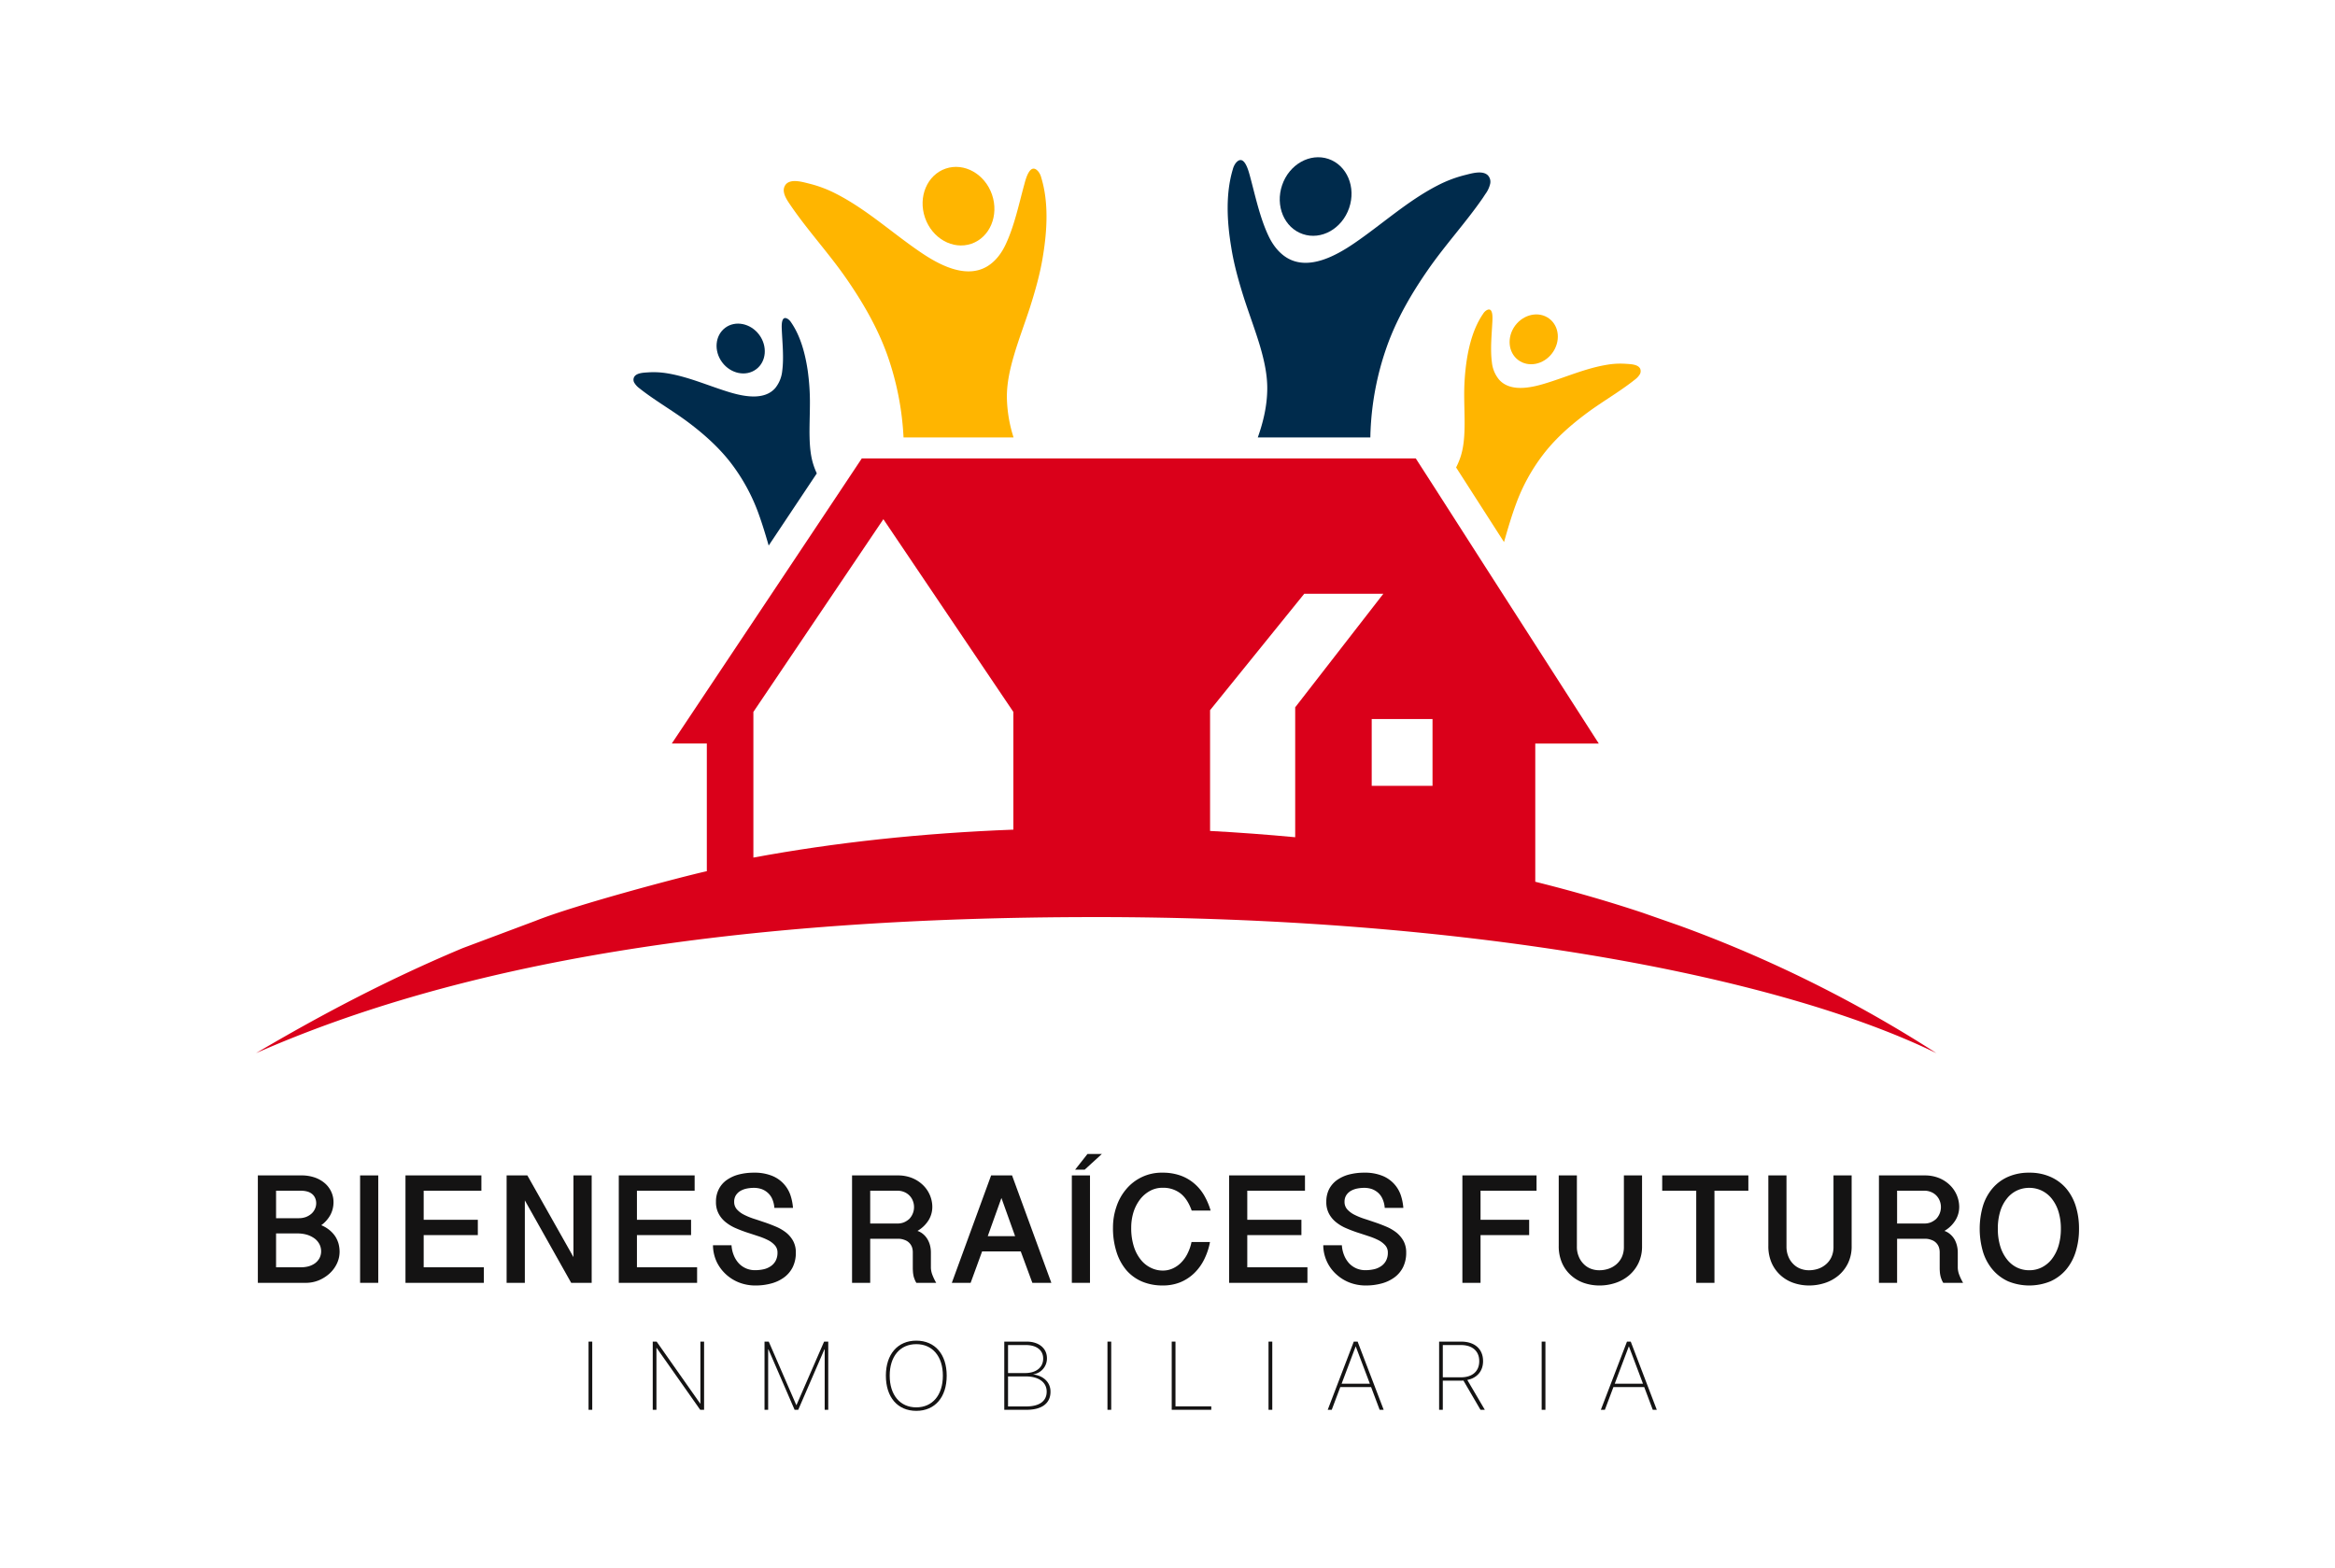 <?xml version="1.0" encoding="UTF-8"?> <svg xmlns="http://www.w3.org/2000/svg" xmlns:xlink="http://www.w3.org/1999/xlink" width="1608" height="1080" viewBox="0 0 1608 1080"><defs><clipPath id="clip-Logo_brf"><rect width="1608" height="1080"></rect></clipPath></defs><g id="Logo_brf" clip-path="url(#clip-Logo_brf)"><g id="Group_12" data-name="Group 12" transform="translate(163.156 90.792)"><path id="Path_8" data-name="Path 8" d="M26.509,536.658h17.5a19.772,19.772,0,0,0,4.776-.624,14.549,14.549,0,0,0,4.376-2.009,11.011,11.011,0,0,0,3.126-3.439,9.981,9.981,0,0,0,1.249-5.09,10.6,10.6,0,0,0-1.115-4.642,12.051,12.051,0,0,0-3.215-3.884,17.915,17.915,0,0,0-5.135-2.635,22.843,22.843,0,0,0-6.787-.981H26.509Zm0-33.8H42.18a14.024,14.024,0,0,0,4.822-.8,12.725,12.725,0,0,0,3.795-2.232,9.844,9.844,0,0,0,2.455-3.3,9.181,9.181,0,0,0,.894-3.929,8.66,8.66,0,0,0-.669-3.482,7.25,7.25,0,0,0-1.92-2.724,8.737,8.737,0,0,0-3.306-1.831,16.654,16.654,0,0,0-4.732-.624H26.509ZM13.963,473.393h30a27.4,27.4,0,0,1,9.286,1.472,21.3,21.3,0,0,1,6.967,4.019,17.412,17.412,0,0,1,4.33,5.848,16.786,16.786,0,0,1,1.518,7.1,18.52,18.52,0,0,1-2.1,8.662,21.264,21.264,0,0,1-6.339,7.188,22.427,22.427,0,0,1,5.759,3.438,19.729,19.729,0,0,1,3.929,4.332,19.274,19.274,0,0,1,2.233,5,22.236,22.236,0,0,1,.714,5.447,19.1,19.1,0,0,1-1.92,8.348,22.192,22.192,0,0,1-5.135,6.831,25.942,25.942,0,0,1-7.368,4.6,23.4,23.4,0,0,1-8.7,1.7H13.963Z" transform="translate(0.45 245.363)" fill="#141313"></path><rect id="Rectangle_14" data-name="Rectangle 14" width="12.501" height="73.98" transform="translate(84.826 718.756)" fill="#141313"></rect><path id="Path_9" data-name="Path 9" d="M132.335,473.393v10.536H92.6v20H129.88v10.581H92.6v22.145h41.434v10.715H80.053v-73.98Z" transform="translate(36.021 245.363)" fill="#141313"></path><path id="Path_10" data-name="Path 10" d="M139.62,473.393l31.745,56.255V473.393h12.545v73.98H169.8L137.88,490.582v56.791H125.334v-73.98Z" transform="translate(60.391 245.363)" fill="#141313"></path><path id="Path_11" data-name="Path 11" d="M227.789,473.393v10.536H188.053v20h37.281v10.581H188.053v22.145h41.433v10.715H175.552v-73.98Z" transform="translate(87.419 245.363)" fill="#141313"></path><path id="Path_12" data-name="Path 12" d="M230.493,522.129a21.47,21.47,0,0,0,1.564,6.965,18.138,18.138,0,0,0,3.392,5.447,15.179,15.179,0,0,0,5,3.527,15.382,15.382,0,0,0,6.3,1.251,27.645,27.645,0,0,0,5.848-.625,14.159,14.159,0,0,0,4.867-2.1,10.438,10.438,0,0,0,3.393-3.706,11.7,11.7,0,0,0,1.294-5.67,7.3,7.3,0,0,0-1.831-5.045,15.834,15.834,0,0,0-4.821-3.616,46.678,46.678,0,0,0-6.787-2.724q-3.819-1.271-7.768-2.544c-2.635-.892-5.225-1.875-7.77-2.992a30.126,30.126,0,0,1-6.787-4.107,18.8,18.8,0,0,1-4.776-5.805,16.722,16.722,0,0,1-1.83-8.169A18.445,18.445,0,0,1,221.7,483.6a17.3,17.3,0,0,1,5.358-6.294,25.655,25.655,0,0,1,8.26-3.839,41.319,41.319,0,0,1,10.537-1.3,32.011,32.011,0,0,1,12.726,2.232,21.976,21.976,0,0,1,12.59,13.573,36.194,36.194,0,0,1,1.651,8.439H260a18.893,18.893,0,0,0-1.474-6.161,12.338,12.338,0,0,0-3.126-4.287,13.192,13.192,0,0,0-4.33-2.544,16.8,16.8,0,0,0-5.224-.8,25.69,25.69,0,0,0-4.91.491,14.6,14.6,0,0,0-4.376,1.651,9.385,9.385,0,0,0-3.081,2.992,8.31,8.31,0,0,0-1.161,4.465,7.651,7.651,0,0,0,1.83,5.179,16.551,16.551,0,0,0,4.822,3.661,46.7,46.7,0,0,0,6.787,2.813c2.544.8,5.135,1.7,7.813,2.589,2.635.894,5.224,1.92,7.77,2.992a30.567,30.567,0,0,1,6.787,4.018,19.3,19.3,0,0,1,4.821,5.759,16.513,16.513,0,0,1,1.832,7.993,22.228,22.228,0,0,1-2.1,9.912,19.568,19.568,0,0,1-5.85,7.054,26.263,26.263,0,0,1-8.84,4.241,40.836,40.836,0,0,1-11.25,1.429,30.728,30.728,0,0,1-10.581-1.877,28.706,28.706,0,0,1-9.2-5.536,28.407,28.407,0,0,1-6.608-8.706,27.725,27.725,0,0,1-2.635-11.607Z" transform="translate(110.117 244.704)" fill="#141313"></path><path id="Path_13" data-name="Path 13" d="M292.485,506.52h18.886a11.817,11.817,0,0,0,4.332-.8,13.773,13.773,0,0,0,3.616-2.277,11.8,11.8,0,0,0,2.5-12.635,10.668,10.668,0,0,0-5.937-5.984,11.621,11.621,0,0,0-4.51-.892H292.485Zm42.773-11.472a17.494,17.494,0,0,1-2.544,9.152,21.939,21.939,0,0,1-7.68,7.411,11.831,11.831,0,0,1,4.2,2.455,13.6,13.6,0,0,1,2.858,3.572,15.826,15.826,0,0,1,1.652,4.242,19.358,19.358,0,0,1,.535,4.464V537.06a14.951,14.951,0,0,0,.983,4.733,37.114,37.114,0,0,0,2.678,5.581H324.274a12.345,12.345,0,0,1-1.294-2.678,12.027,12.027,0,0,1-.76-2.679,18.188,18.188,0,0,1-.312-2.5c-.045-.76-.089-1.474-.089-2.054V526.21a10.666,10.666,0,0,0-.535-3.3,8.143,8.143,0,0,0-5.045-5.045,12.188,12.188,0,0,0-4.867-.849H292.485v30.361h-12.5v-73.98h31.387a25.872,25.872,0,0,1,10.18,1.875,23.247,23.247,0,0,1,7.5,5,21.054,21.054,0,0,1,6.207,14.781Z" transform="translate(143.626 245.363)" fill="#141313"></path><path id="Path_14" data-name="Path 14" d="M358.809,488.929l-9.42,26.3h18.84Zm7.322-15.536,27.057,73.98H380.106l-7.993-21.653H345.505c-1.251,3.572-2.59,7.188-3.93,10.8-1.384,3.661-2.678,7.277-3.973,10.849H324.655l27.056-73.98Z" transform="translate(167.668 245.363)" fill="#141313"></path><rect id="Rectangle_15" data-name="Rectangle 15" width="12.501" height="73.98" transform="translate(574.966 718.756)" fill="#141313"></rect><path id="Path_15" data-name="Path 15" d="M409.356,509.985A41.6,41.6,0,0,0,411.23,523.2a27.736,27.736,0,0,0,4.956,9.2,19.924,19.924,0,0,0,6.965,5.4,18.517,18.517,0,0,0,7.9,1.786,16.3,16.3,0,0,0,7.411-1.7,18.927,18.927,0,0,0,5.848-4.421,23.337,23.337,0,0,0,4.152-6.294,29.94,29.94,0,0,0,2.412-7.233H463.6a45.371,45.371,0,0,1-3.884,11.743,34.34,34.34,0,0,1-6.787,9.509,30.6,30.6,0,0,1-9.6,6.385,31.855,31.855,0,0,1-12.278,2.277,36.117,36.117,0,0,1-14.2-2.678,29.6,29.6,0,0,1-10.76-7.77,36.067,36.067,0,0,1-6.831-12.547,53.358,53.358,0,0,1-2.457-16.92,43.453,43.453,0,0,1,2.321-14.2,36.049,36.049,0,0,1,6.654-12.055,31.714,31.714,0,0,1,25.134-11.52,36.356,36.356,0,0,1,12.324,1.966,29.955,29.955,0,0,1,9.465,5.447,31.342,31.342,0,0,1,6.876,8.214,47.005,47.005,0,0,1,4.465,10.494H451.011c-1.875-5.27-4.419-9.243-7.723-11.833a19.411,19.411,0,0,0-12.369-3.884,17.523,17.523,0,0,0-8.7,2.187,21.522,21.522,0,0,0-6.831,5.893,28.679,28.679,0,0,0-4.465,8.708A36.008,36.008,0,0,0,409.356,509.985Z" transform="translate(206.502 244.704)" fill="#141313"></path><path id="Path_16" data-name="Path 16" d="M501.035,473.393v10.536H461.3v20h37.281v10.581H461.3v22.145h41.433v10.715H448.8v-73.98Z" transform="translate(234.483 245.363)" fill="#141313"></path><path id="Path_17" data-name="Path 17" d="M503.76,522.129a21.512,21.512,0,0,0,1.564,6.965,18.138,18.138,0,0,0,3.392,5.447,15.185,15.185,0,0,0,5,3.527,15.376,15.376,0,0,0,6.294,1.251,27.224,27.224,0,0,0,5.8-.625,14.011,14.011,0,0,0,4.911-2.1,10.411,10.411,0,0,0,3.393-3.706,11.705,11.705,0,0,0,1.3-5.67,7.3,7.3,0,0,0-1.83-5.045,16.431,16.431,0,0,0-4.822-3.616,46.675,46.675,0,0,0-6.786-2.724q-3.816-1.271-7.768-2.544c-2.635-.892-5.224-1.875-7.768-2.992a29.176,29.176,0,0,1-6.788-4.107,18.8,18.8,0,0,1-4.776-5.805,16.722,16.722,0,0,1-1.831-8.169,18.977,18.977,0,0,1,1.875-8.619,17.833,17.833,0,0,1,5.4-6.294,25.645,25.645,0,0,1,8.259-3.839,41.323,41.323,0,0,1,10.538-1.3,32,32,0,0,1,12.724,2.232,21.976,21.976,0,0,1,12.59,13.573,36.038,36.038,0,0,1,1.651,8.439H533.274a17.881,17.881,0,0,0-1.518-6.161,12.281,12.281,0,0,0-3.081-4.287,13.689,13.689,0,0,0-4.332-2.544,16.788,16.788,0,0,0-5.222-.8,25.693,25.693,0,0,0-4.911.491,14.617,14.617,0,0,0-4.376,1.651,9.4,9.4,0,0,0-3.081,2.992,8.31,8.31,0,0,0-1.16,4.465,7.65,7.65,0,0,0,1.829,5.179,16.551,16.551,0,0,0,4.822,3.661,46.657,46.657,0,0,0,6.788,2.813c2.544.8,5.135,1.7,7.768,2.589,2.678.894,5.267,1.92,7.814,2.992a30.557,30.557,0,0,1,6.785,4.018,19.989,19.989,0,0,1,4.822,5.759,16.531,16.531,0,0,1,1.83,7.993,22.227,22.227,0,0,1-2.1,9.912,19.567,19.567,0,0,1-5.85,7.054,26.261,26.261,0,0,1-8.84,4.241,40.827,40.827,0,0,1-11.25,1.429,30.729,30.729,0,0,1-10.581-1.877,28.723,28.723,0,0,1-9.2-5.536,27.245,27.245,0,0,1-9.288-20.314Z" transform="translate(257.168 244.704)" fill="#141313"></path><path id="Path_18" data-name="Path 18" d="M604.305,473.393v10.536H565.73v20h33.485v10.581H565.73v32.86h-12.5v-73.98Z" transform="translate(290.689 245.363)" fill="#141313"></path><path id="Path_19" data-name="Path 19" d="M608.864,473.393v48.978a16.926,16.926,0,0,0,1.3,6.92,14.947,14.947,0,0,0,3.393,5.135,13.613,13.613,0,0,0,4.865,3.213,16.1,16.1,0,0,0,5.805,1.072,19.773,19.773,0,0,0,6.294-.983,16.287,16.287,0,0,0,5.447-3.035,15.019,15.019,0,0,0,3.841-5.045,16.589,16.589,0,0,0,1.427-7.054v-49.2h12.5v48.666a26.346,26.346,0,0,1-2.455,11.7,25.93,25.93,0,0,1-6.564,8.528,28.237,28.237,0,0,1-9.375,5.179,34.888,34.888,0,0,1-10.983,1.741,33.356,33.356,0,0,1-10.494-1.7,25.943,25.943,0,0,1-8.929-5.181,24.732,24.732,0,0,1-6.25-8.528,28.6,28.6,0,0,1-2.321-11.966V473.393Z" transform="translate(313.904 245.363)" fill="#141313"></path><path id="Path_20" data-name="Path 20" d="M702.02,473.393v10.536H678.67v63.444H666.123V483.929H642.684V473.393Z" transform="translate(338.835 245.363)" fill="#141313"></path><path id="Path_21" data-name="Path 21" d="M702.7,473.393v48.978a17.724,17.724,0,0,0,1.3,6.92,14.991,14.991,0,0,0,3.393,5.135,13.818,13.818,0,0,0,4.911,3.213,15.928,15.928,0,0,0,5.805,1.072,20.171,20.171,0,0,0,6.294-.983,16.067,16.067,0,0,0,5.4-3.035,14.467,14.467,0,0,0,3.841-5.045,16.59,16.59,0,0,0,1.429-7.054v-49.2h12.5v48.666a26.348,26.348,0,0,1-2.455,11.7,25.952,25.952,0,0,1-6.564,8.528,28.236,28.236,0,0,1-9.375,5.179A34.888,34.888,0,0,1,718.2,549.2a33.064,33.064,0,0,1-10.448-1.7,25.7,25.7,0,0,1-8.974-5.181,25.3,25.3,0,0,1-6.251-8.528,28.606,28.606,0,0,1-2.321-11.966V473.393Z" transform="translate(364.409 245.363)" fill="#141313"></path><path id="Path_22" data-name="Path 22" d="M752.222,506.52h18.886a11.8,11.8,0,0,0,4.33-.8,13.776,13.776,0,0,0,3.616-2.277,11.811,11.811,0,0,0,2.5-12.635,10.677,10.677,0,0,0-5.939-5.984,11.607,11.607,0,0,0-4.509-.892H752.222Zm42.771-11.472a17.48,17.48,0,0,1-2.544,9.152,21.765,21.765,0,0,1-7.634,7.411,12.046,12.046,0,0,1,4.152,2.455,13.779,13.779,0,0,1,2.9,3.572,17.359,17.359,0,0,1,1.607,4.242,19.356,19.356,0,0,1,.535,4.464V537.06a14.944,14.944,0,0,0,.981,4.733,37.133,37.133,0,0,0,2.68,5.581H784.011a12.281,12.281,0,0,1-1.294-2.678,15.135,15.135,0,0,1-.76-2.679,18.189,18.189,0,0,1-.312-2.5c-.045-.76-.089-1.474-.089-2.054V526.21a10.621,10.621,0,0,0-.537-3.3,8.136,8.136,0,0,0-5.044-5.045,12.193,12.193,0,0,0-4.867-.849H752.222v30.361h-12.5v-73.98h31.387a25.859,25.859,0,0,1,10.178,1.875,23.274,23.274,0,0,1,7.5,5,21.043,21.043,0,0,1,6.205,14.781Z" transform="translate(391.061 245.363)" fill="#141313"></path><path id="Path_23" data-name="Path 23" d="M840.725,510.788a39.566,39.566,0,0,0-1.7-12.009,26.973,26.973,0,0,0-4.644-8.8,19.858,19.858,0,0,0-6.92-5.491,19.492,19.492,0,0,0-8.482-1.873,19.748,19.748,0,0,0-8.572,1.873,19.2,19.2,0,0,0-6.831,5.491,26.093,26.093,0,0,0-4.6,8.8,39.673,39.673,0,0,0-1.652,12.009,40.4,40.4,0,0,0,1.652,12.055,27.447,27.447,0,0,0,4.6,8.974,19.562,19.562,0,0,0,6.831,5.625,19.145,19.145,0,0,0,8.572,1.921,18.9,18.9,0,0,0,8.482-1.921,20.23,20.23,0,0,0,6.92-5.625,28.394,28.394,0,0,0,4.644-8.974A40.3,40.3,0,0,0,840.725,510.788Zm12.5.045a51.909,51.909,0,0,1-2.276,15.762A35.386,35.386,0,0,1,844.3,538.96,30.576,30.576,0,0,1,833.537,547a38.49,38.49,0,0,1-29.109,0,30.643,30.643,0,0,1-10.715-8.08,34.672,34.672,0,0,1-6.653-12.367,56.571,56.571,0,0,1,0-31.478,34.217,34.217,0,0,1,6.653-12.189,29.651,29.651,0,0,1,10.715-7.9,35.42,35.42,0,0,1,14.555-2.813,35,35,0,0,1,14.555,2.858,30.249,30.249,0,0,1,10.76,7.9,34.948,34.948,0,0,1,6.653,12.189A51.6,51.6,0,0,1,853.226,510.832Z" transform="translate(415.337 244.704)" fill="#141313"></path><rect id="Rectangle_16" data-name="Rectangle 16" width="2.545" height="46.969" transform="translate(242.15 833.217)" fill="#141313"></rect><path id="Path_24" data-name="Path 24" d="M190.754,547.8h2.679l29.958,42.638h.179V547.8h2.544v46.969h-2.678l-30-42.639H193.3v42.639h-2.545Z" transform="translate(95.601 285.412)" fill="#141313"></path><path id="Path_25" data-name="Path 25" d="M240.8,547.8h2.9l18.975,43.71h.134l19.02-43.71h2.857v46.969h-2.455V553.117h-.179l-18.038,41.656h-2.5l-18.038-41.656H243.3v41.656h-2.5Z" transform="translate(122.535 285.412)" fill="#141313"></path><path id="Path_26" data-name="Path 26" d="M334.373,571.529v-.089c0-13.216-7.143-21.653-18.3-21.653-11.207,0-18.306,8.437-18.306,21.653v.089c0,13.306,7.143,21.789,18.306,21.789C327.319,593.318,334.373,584.744,334.373,571.529Zm-39.244,0v-.089c0-14.688,8.125-24.065,20.94-24.065,12.858,0,20.938,9.377,20.938,24.065v.089c0,14.822-8.08,24.2-20.938,24.2S295.129,586.352,295.129,571.529Z" transform="translate(151.777 285.181)" fill="#141313"></path><path id="Path_27" data-name="Path 27" d="M350.725,571.78v20.672h12.456c9.555,0,14.153-3.93,14.153-10.18v-.045c0-6.519-5.668-10.448-14.332-10.448Zm0-21.61v19.288h11.832c7.411,0,12.367-3.795,12.367-9.955v-.089c0-5.671-4.553-9.243-11.877-9.243Zm-2.589-2.366h15.359c8.526,0,14.019,4.644,14.019,11.43v.045a11.048,11.048,0,0,1-9.377,11.072v.089c6.474.76,11.832,5,11.832,11.832v.089c0,7.589-5.491,12.412-16.474,12.412H348.136Z" transform="translate(180.306 285.412)" fill="#141313"></path><rect id="Rectangle_17" data-name="Rectangle 17" width="2.589" height="46.969" transform="translate(599.502 833.217)" fill="#141313"></rect><path id="Path_28" data-name="Path 28" d="M423.1,547.8h2.589v44.6h24.646v2.366H423.1Z" transform="translate(220.653 285.412)" fill="#141313"></path><rect id="Rectangle_18" data-name="Rectangle 18" width="2.589" height="46.969" transform="translate(710.415 833.217)" fill="#141313"></rect><path id="Path_29" data-name="Path 29" d="M502.5,576.825h19.466l-9.732-25.717h-.045ZM510.89,547.8h2.633l17.949,46.969H528.7L522.811,579.1H501.6l-5.894,15.671h-2.767Z" transform="translate(258.242 285.412)" fill="#141313"></path><path id="Path_30" data-name="Path 30" d="M557.9,572.4c7.813,0,12.546-4.2,12.546-11.072v-.089c0-6.965-4.778-11.074-12.635-11.074H545.356V572.4ZM542.81,547.8h15.225c9.288,0,15.047,5.136,15.047,13.395v.089c0,6.742-4.062,11.564-10.851,12.947l12.055,20.538H571.3l-11.744-20.135c-.489.045-1.249.089-1.784.089H545.356v20.046H542.81Z" transform="translate(285.082 285.412)" fill="#141313"></path><rect id="Rectangle_19" data-name="Rectangle 19" width="2.589" height="46.969" transform="translate(898.517 833.217)" fill="#141313"></rect><path id="Path_31" data-name="Path 31" d="M624.773,576.825h19.466l-9.688-25.717h-.089Zm8.439-29.021H635.8l17.948,46.969h-2.767L645.086,579.1H623.881l-5.894,15.671h-2.767Z" transform="translate(324.053 285.412)" fill="#141313"></path><path id="Path_32" data-name="Path 32" d="M442.3,378.345c19.332,1.027,39.021,2.5,58.621,4.332V293.2l60.721-78.223h-54.47L442.3,295.168Zm64.426,10.715-3.215-.312c-21.475-2.1-43.085-3.661-64.248-4.732l-2.767-.134V293.114L504.4,209.177h69.07l-66.748,85.991Z" transform="translate(227.86 103.159)" fill="#da001a"></path><path id="Path_33" data-name="Path 33" d="M514.664,317.075h41.879V271.089H514.664Zm47.683,5.761H508.859V265.285h53.488Z" transform="translate(266.809 133.357)" fill="#da001a"></path><path id="Path_34" data-name="Path 34" d="M237.844,315.933V416.255c56.077-10.4,116.263-16.877,179.035-19.243V315.933L327.362,183.194Zm-5.805,107.332V314.145l95.323-141.309,95.277,141.309v88.447l-2.767.089c-64.783,2.321-126.8,9.018-184.393,19.912Z" transform="translate(117.821 83.6)" fill="#da001a"></path><path id="Path_35" data-name="Path 35" d="M487.32,70.425c12.724,4.376,27.011-3.661,31.922-17.948s-1.427-29.423-14.2-33.8c-12.724-4.33-27.056,3.707-31.923,17.994C468.212,50.959,474.551,66.093,487.32,70.425Z" transform="translate(246.681)" fill="#002b4c"></path><path id="Path_36" data-name="Path 36" d="M546.535,205.387A198.621,198.621,0,0,1,557.609,147.7c6.74-19.2,17.054-36.923,28.663-53.62,11.787-16.966,25.807-32.19,37.549-49.157l1.784-2.724a19.144,19.144,0,0,0,3.35-7.233,6.474,6.474,0,0,0-1.607-5.67c-3.8-3.75-11.609-1.206-16.03-.134a86.11,86.11,0,0,0-18.528,7.054C572.03,46.889,554.573,62.917,535.419,76,522.695,84.7,503.9,95.062,488.985,86.09c-5.67-3.439-9.821-8.975-12.68-15-6.116-12.9-9.242-28.263-12.992-41.969-.983-3.527-4.064-15.091-9.645-8.216a12.113,12.113,0,0,0-1.964,4.2c-5.09,16.877-4.018,36.165-1.16,53.354,1.92,12.456,5.4,24.467,9.019,35.942,3.75,11.429,7.813,22.278,10.849,32.458,2.99,10.224,5.044,19.823,5,29.334-.045,11.563-2.678,22.77-6.517,33.619H546.4C546.446,208.333,546.446,206.859,546.535,205.387Z" transform="translate(234.131 0.676)" fill="#002b4c"></path><path id="Path_37" data-name="Path 37" d="M578.245,95.505c-5.894,7.9-4.956,18.574,2.054,23.8,7.054,5.268,17.5,3.17,23.395-4.733s5-18.528-2.054-23.8C594.63,85.5,584.137,87.648,578.245,95.505Z" transform="translate(302.066 37.877)" fill="#ffb500"></path><path id="Path_38" data-name="Path 38" d="M591.753,219.43a128.033,128.033,0,0,1,18.4-33.576c8.036-10.581,17.991-19.511,28.528-27.5,10.671-8.169,22.459-14.822,33.085-22.993l1.7-1.338a12.975,12.975,0,0,0,3.527-3.8,4.393,4.393,0,0,0,.134-3.884c-1.606-3.035-6.965-3.035-9.911-3.259a54.185,54.185,0,0,0-12.9.671c-15.047,2.455-29.065,8.885-43.575,13.17-9.6,2.858-23.352,5.538-30.807-3.035a22.18,22.18,0,0,1-4.867-11.832c-1.2-9.2-.089-19.332.357-28.62.089-2.41.492-10.178-4.375-7.008a7.215,7.215,0,0,0-2.01,2.187c-6.562,9.465-9.777,21.653-11.429,32.859a158.852,158.852,0,0,0-1.607,24.11c.045,7.814.4,15.359.223,22.324-.178,6.92-.8,13.259-2.723,19.2a53.485,53.485,0,0,1-3.081,7.366l32.995,51.39C585.95,236.974,588.54,228.09,591.753,219.43Z" transform="translate(289.172 36.69)" fill="#ffb500"></path><path id="Path_39" data-name="Path 39" d="M345.187,74.761c12.724-4.375,19.065-19.511,14.2-33.8-4.911-14.288-19.2-22.324-31.967-17.949-12.726,4.376-19.109,19.466-14.2,33.8C318.131,71.1,332.417,79.136,345.187,74.761Z" transform="translate(160.622 2.323)" fill="#ffb500"></path><path id="Path_40" data-name="Path 40" d="M403.058,180.014c-.045-9.509,2.009-19.109,5.045-29.332,2.992-10.18,7.1-21.03,10.849-32.459,3.616-11.43,7.1-23.485,9.019-35.9,2.813-17.234,3.929-36.52-1.206-53.4a11.405,11.405,0,0,0-1.92-4.152c-5.624-6.92-8.706,4.644-9.643,8.171-3.8,13.752-6.92,29.066-13.038,41.969-2.812,6.027-6.965,11.564-12.635,15-14.956,8.975-33.753-1.383-46.432-10.089-19.2-13.082-36.611-29.111-57.417-39.781a84.382,84.382,0,0,0-18.529-7.054c-4.419-1.072-12.233-3.572-16.027.135a6.463,6.463,0,0,0-1.609,5.67c.448,2.678,1.92,5.044,3.349,7.277l1.832,2.678c11.7,16.966,25.76,32.235,37.548,49.2,11.563,16.654,21.876,34.379,28.663,53.577A199.51,199.51,0,0,1,331.89,207.74h75.768A95.641,95.641,0,0,1,403.058,180.014Z" transform="translate(127.174 2.746)" fill="#ffb500"></path><path id="Path_41" data-name="Path 41" d="M246.6,123.425c7.054-5.225,7.946-15.9,2.053-23.8-5.894-7.857-16.385-10-23.395-4.732s-7.948,15.894-2.055,23.8C229.1,126.549,239.59,128.692,246.6,123.425Z" transform="translate(110.98 40.096)" fill="#002b4c"></path><path id="Path_42" data-name="Path 42" d="M306.178,190.931c-1.964-5.893-2.589-12.278-2.767-19.2s.178-14.511.222-22.324a157.732,157.732,0,0,0-1.561-24.065c-1.7-11.252-4.867-23.441-11.43-32.905a7.956,7.956,0,0,0-2.054-2.187c-4.822-3.17-4.419,4.642-4.33,7.01.4,9.286,1.518,19.421.312,28.663a22.276,22.276,0,0,1-4.822,11.83c-7.456,8.528-21.207,5.85-30.852,3.036-14.51-4.33-28.529-10.76-43.531-13.215a56.731,56.731,0,0,0-12.9-.669c-2.99.221-8.3.221-9.912,3.3a4.046,4.046,0,0,0,.134,3.841,13.172,13.172,0,0,0,3.529,3.839l1.651,1.294c10.672,8.171,22.415,14.824,33.128,22.995,10.492,7.991,20.449,16.966,28.486,27.5a130.239,130.239,0,0,1,18.439,33.575c2.769,7.546,5.09,15.225,7.322,22.95l33.128-49.693C307.562,194.681,306.8,192.851,306.178,190.931Z" transform="translate(90.956 38.751)" fill="#002b4c"></path><path id="Path_43" data-name="Path 43" d="M826.242,380.739H778.56v-51.79h47.683ZM731.68,416.458c-20.806-2.054-42.236-3.661-64.426-4.776V324.709l66.391-82.064h61.793L731.68,324.753ZM537.6,410.788c-68.309,2.455-129.387,9.466-184.839,19.957v-104.7l92.42-137.024L537.6,326.048Zm455.939,63.4-25.671-8.974q-35.027-11.654-73.759-21.3V348.729h43.711v-.046L858.076,224.474l-32.95-51.433-13.3-20.672H430.31l-16.476,24.779-33.127,49.738-81.214,121.8H323.6V436.64c-17.413,3.839-90.5,23.216-117.645,34.065l-50.5,18.931c-52.1,21.833-98.716,46.612-142.335,72.33,141.263-62.2,328.962-93.715,578.629-93.715s465.493,38.664,578.629,93.715A887.937,887.937,0,0,0,993.535,474.187Z" transform="translate(0 72.585)" fill="#da001a"></path><path id="Path_44" data-name="Path 44" d="M398.287,463.78l-11.86,10.84h-6.579l8.524-10.84Z" transform="translate(197.374 240.19)" fill="#141313"></path></g></g></svg> 